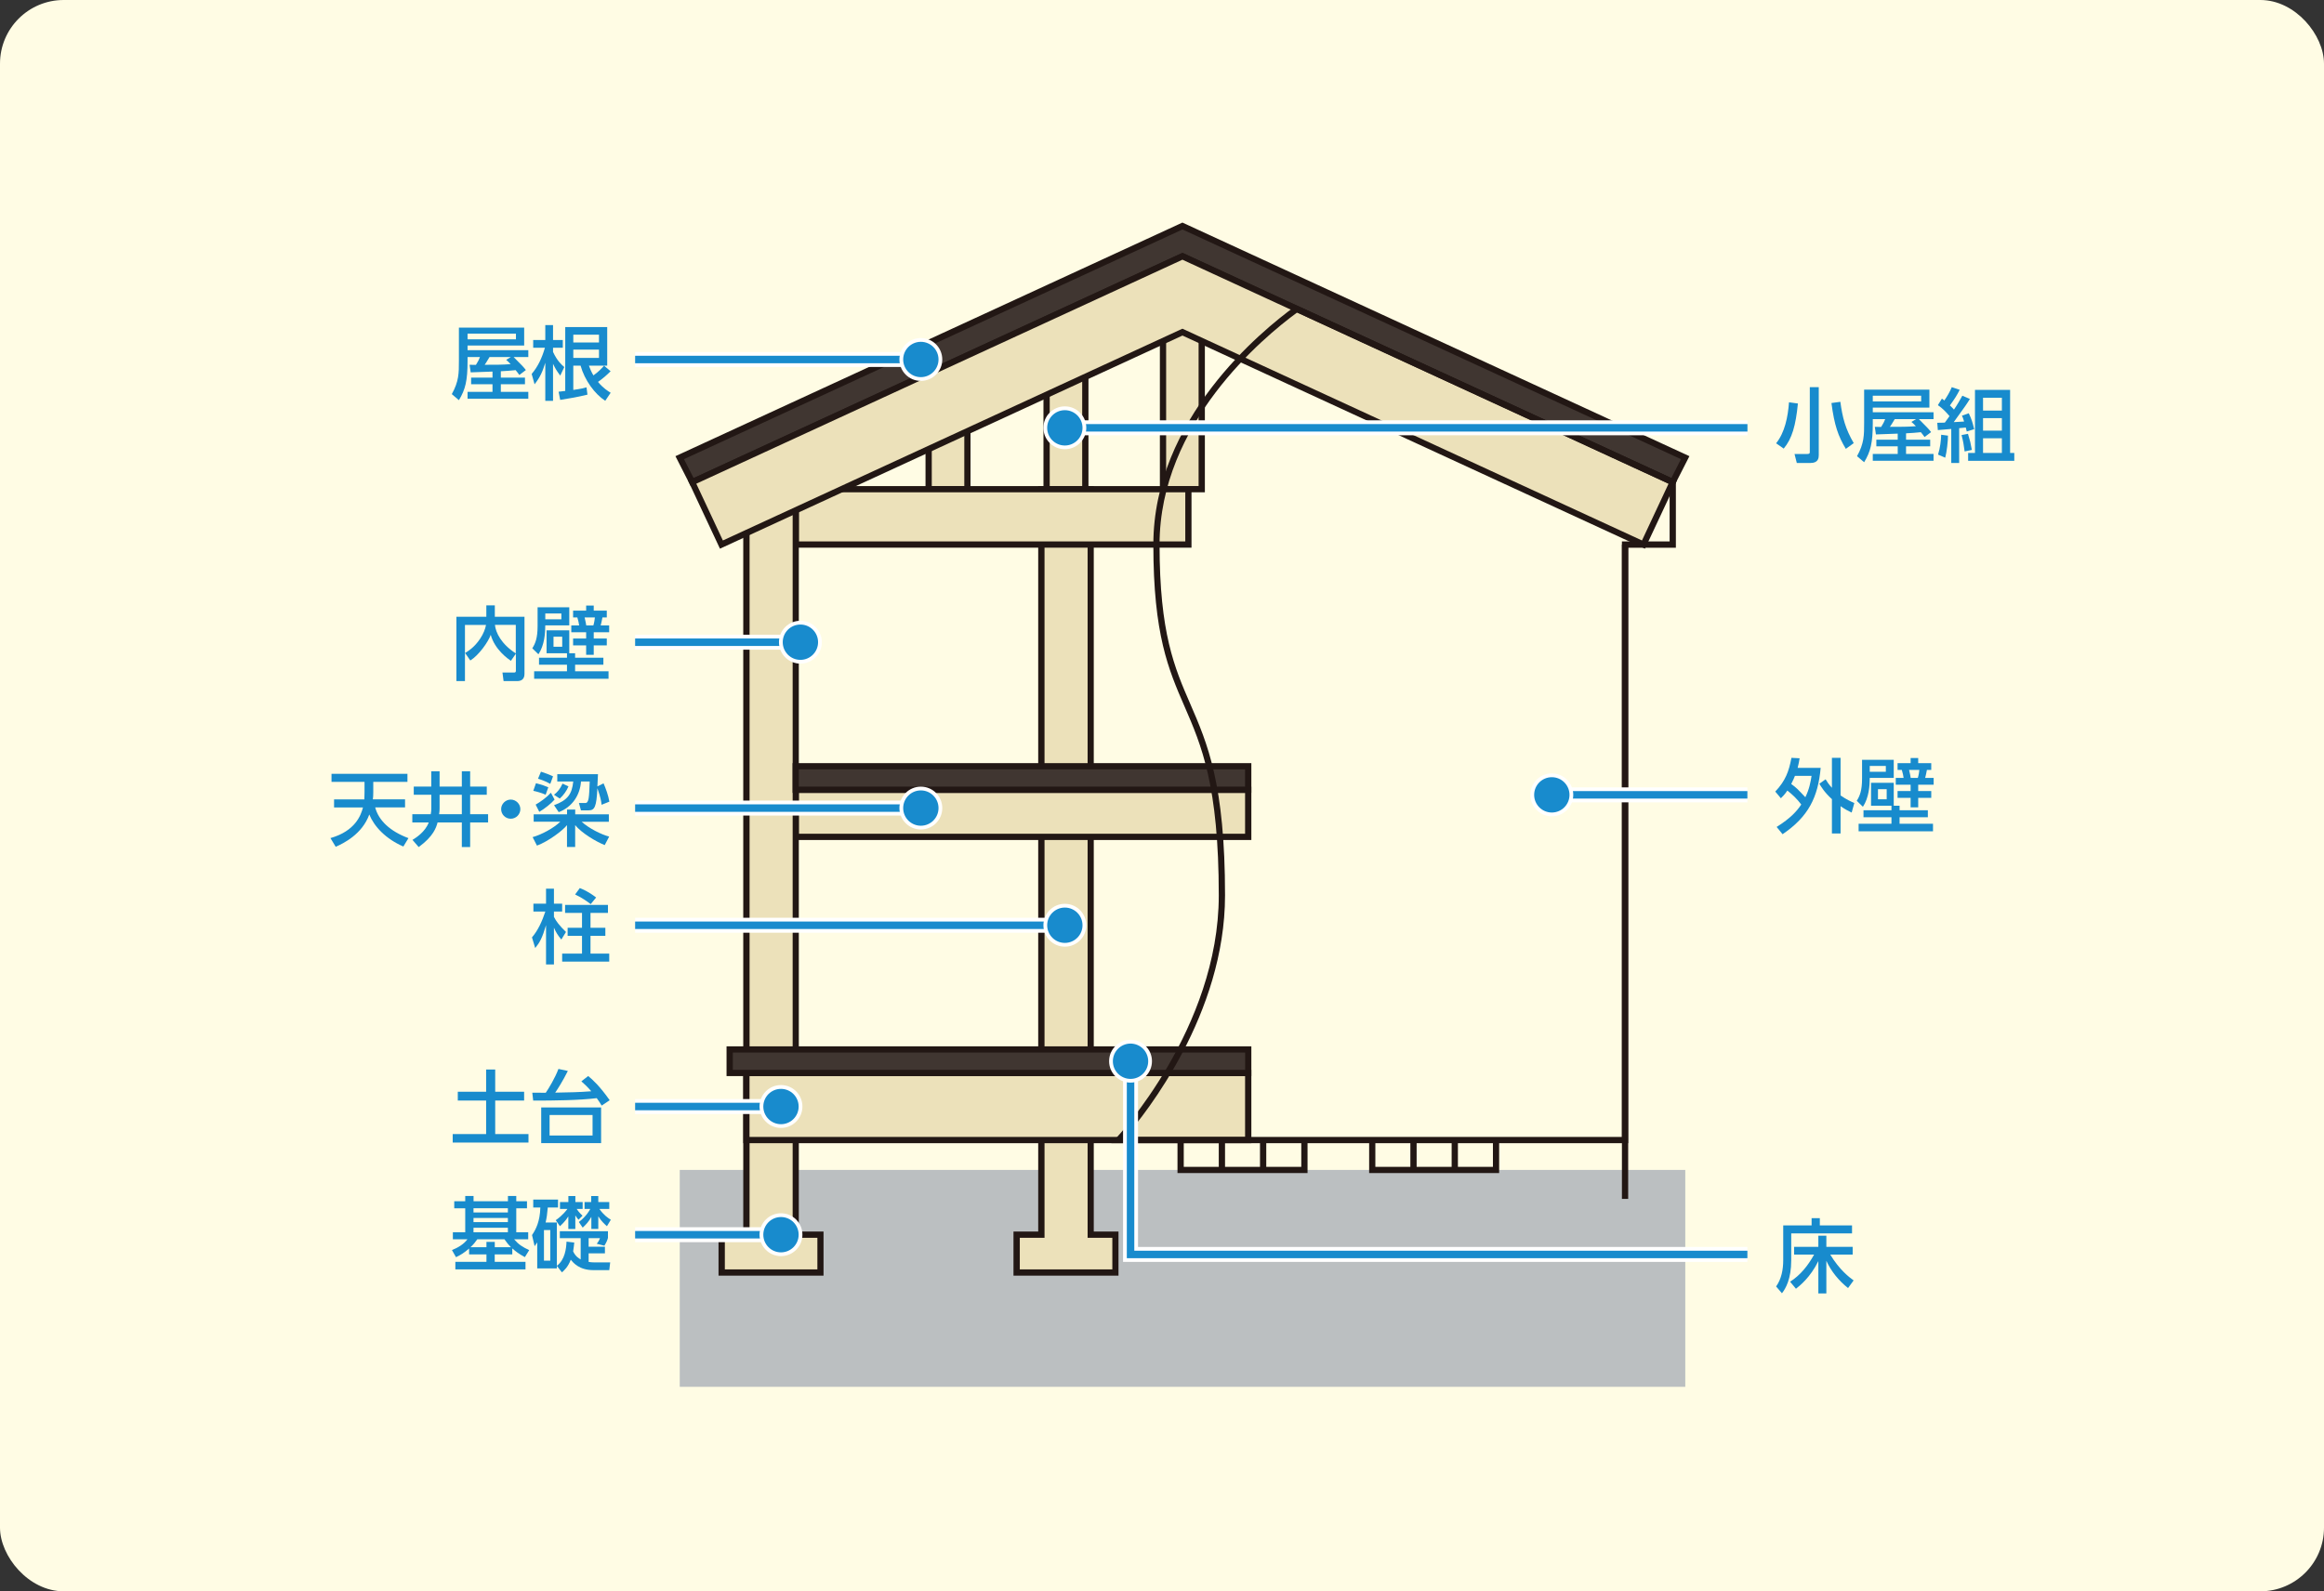 <?xml version="1.0" encoding="UTF-8"?>
<svg id="_レイヤー_2" data-name="レイヤー 2" xmlns="http://www.w3.org/2000/svg" xmlns:xlink="http://www.w3.org/1999/xlink" viewBox="0 0 438 300">
  <rect x="0" y="0" width="438" height="300" fill="#333333" stroke="none"/>
  <defs>
    <clipPath id="clippath">
      <path d="m315.26,90.9l-70.86-32.66c-10.32,7.48-26.45,23.51-26.45,44.42,0,34.94,12.34,25.82,12.34,66.15,0,25.6-19.49,46.13-19.49,46.13h95.47v-112.28h8.99v-11.76Z" fill="none" stroke="#221714" stroke-miterlimit="10" stroke-width=".5"/>
    </clipPath>
    <clipPath id="clippath-1">
      <path d="m315.26,90.9l-70.86-32.66c-10.32,7.48-26.45,23.51-26.45,44.42,0,34.94,12.34,25.82,12.34,66.15,0,25.6-19.49,46.13-19.49,46.13h95.47v-112.28h8.99v-11.76Z" clip-path="url(#clippath)" fill="none" stroke="#221714" stroke-miterlimit="10" stroke-width=".5"/>
    </clipPath>
  </defs>
  <g id="PC">
    <rect y="0" width="438" height="300" rx="12" ry="12" fill="#fffce4"/>
    <g>
      <rect y="18.09" width="438" height="263.82" fill="#fffce4"/>
      <g>
        <rect x="128.11" y="220.56" width="189.51" height="40.89" fill="#bbbfc1"/>
        <g>
          <rect x="197.26" y="67.34" width="7.3" height="24.89" fill="#ece1ba"/>
          <path d="m205.14,92.81h-8.48v-26.06h8.48v26.06Zm-7.3-1.18h6.12v-23.71h-6.12v23.71Z" fill="#221714"/>
        </g>
        <g>
          <rect x="219.19" y="62.2" width="7.3" height="30.03" fill="#ece1ba"/>
          <path d="m227.08,92.81h-8.48v-31.21h8.48v31.21Zm-7.3-1.18h6.12v-28.86h-6.12v28.86Z" fill="#221714"/>
        </g>
        <g>
          <rect x="175.02" y="76.8" width="7.3" height="15.43" fill="#ece1ba"/>
          <path d="m182.91,92.81h-8.48v-16.61h8.48v16.61Zm-7.3-1.18h6.13v-14.26h-6.13v14.26Z" fill="#221714"/>
        </g>
        <g>
          <polygon points="205.56 232.77 205.56 92.23 196.26 92.23 196.26 232.77 191.6 232.77 191.6 239.9 210.22 239.9 210.22 232.77 205.56 232.77" fill="#ece1ba"/>
          <path d="m210.81,240.49h-19.8v-8.31h4.66V91.64h10.47v140.54h4.66v8.31Zm-18.62-1.18h17.45v-5.96h-4.66V92.81h-8.12v140.54h-4.66v5.96Z" fill="#221714"/>
        </g>
        <g>
          <rect x="149.97" y="92.23" width="74" height="10.43" fill="#ece1ba"/>
          <path d="m224.56,103.25h-75.18v-11.61h75.18v11.61Zm-74-1.18h72.83v-9.26h-72.83v9.26Z" fill="#221714"/>
        </g>
        <g>
          <rect x="149.97" y="148.9" width="85.29" height="8.87" fill="#ece1ba"/>
          <path d="m235.84,158.36h-86.46v-10.05h86.46v10.05Zm-85.29-1.18h84.11v-7.7h-84.11v7.7Z" fill="#221714"/>
        </g>
        <g>
          <polygon points="149.97 232.77 149.97 92.23 140.67 92.23 140.67 232.77 136.01 232.77 136.01 239.9 154.63 239.9 154.63 232.77 149.97 232.77" fill="#ece1ba"/>
          <path d="m155.22,240.49h-19.8v-8.31h4.66V91.64h10.47v140.54h4.66v8.31Zm-18.62-1.18h17.45v-5.96h-4.66V92.81h-8.12v140.54h-4.66v5.96Z" fill="#221714"/>
        </g>
        <g>
          <rect x="149.97" y="144.46" width="85.29" height="4.44" fill="#403631"/>
          <path d="m235.84,149.48h-86.46v-5.61h86.46v5.61Zm-85.29-1.18h84.11v-3.26h-84.11v3.26Z" fill="#221714"/>
        </g>
        <g>
          <polygon points="222.86 48.31 315.26 90.9 317.61 86.28 222.86 42.6 128.11 86.28 130.46 90.9 222.86 48.31" fill="#403631"/>
          <path d="m315.53,91.67l-92.67-42.71-92.67,42.71-2.89-5.67,95.55-44.04,95.55,44.04-2.89,5.67Zm-92.67-44l92.13,42.46,1.82-3.57-93.95-43.3-93.95,43.3,1.82,3.57,92.13-42.46Z" fill="#221714"/>
        </g>
        <g>
          <polygon points="222.86 48.31 130.46 90.9 135.97 102.66 222.86 62.61 309.75 102.66 315.26 90.9 222.86 48.31" fill="#ece1ba"/>
          <path d="m310.03,103.44l-87.17-40.18-87.17,40.18-6.01-12.83,93.18-42.95,93.18,42.95-6.01,12.83Zm-87.17-41.47l86.6,39.92,5.01-10.7-91.62-42.23-91.62,42.23,5.01,10.7,86.6-39.92Z" fill="#221714"/>
        </g>
        <rect x="305.68" y="102.66" width="1.18" height="123.36" fill="#221714"/>
        <polygon points="246.43 221.15 221.92 221.15 221.92 214.93 223.1 214.93 223.1 219.98 245.25 219.98 245.25 214.93 246.43 214.93 246.43 221.15" fill="#221714"/>
        <rect x="229.7" y="214.93" width="1.18" height="5.63" fill="#221714"/>
        <rect x="237.47" y="214.93" width="1.18" height="5.63" fill="#221714"/>
        <polygon points="282.54 221.15 258.04 221.15 258.04 214.93 259.21 214.93 259.21 219.98 281.37 219.98 281.37 214.93 282.54 214.93 282.54 221.15" fill="#221714"/>
        <rect x="265.81" y="214.93" width="1.18" height="5.63" fill="#221714"/>
        <rect x="273.59" y="214.93" width="1.18" height="5.63" fill="#221714"/>
        <g>
          <rect x="140.67" y="202.28" width="94.58" height="12.65" fill="#ece1ba"/>
          <path d="m235.84,215.52h-95.75v-13.82h95.75v13.82Zm-94.58-1.18h93.4v-11.47h-93.4v11.47Z" fill="#221714"/>
        </g>
        <g>
          <rect x="137.52" y="197.85" width="97.73" height="4.44" fill="#403631"/>
          <path d="m235.84,202.87h-98.91v-5.61h98.91v5.61Zm-97.73-1.18h96.56v-3.26h-96.56v3.26Z" fill="#221714"/>
        </g>
        <g>
          <g clip-path="url(#clippath-1)">
            <g>
              <rect x="210.8" y="102.66" width="95.47" height="112.28" fill="#eac975"/>
              <path d="m306.86,215.52h-96.64v-113.45h96.64v113.45Zm-95.47-1.18h94.29v-111.1h-94.29v111.1Z" fill="#221714"/>
            </g>
            <g>
              <polyline points="217.95 102.66 315.26 102.66 315.26 90.9 222.86 48.31 217.95 102.66" fill="#ddaa27"/>
              <path d="m315.85,103.25h-98.54l5.04-55.82,93.5,43.09v12.73Zm-97.25-1.18h96.08v-10.8l-91.3-42.08-4.77,52.88Z" fill="#221714"/>
            </g>
            <g>
              <rect x="245.84" y="110.52" width="36.11" height="24.31" fill="#fff"/>
              <path d="m282.54,135.43h-37.29v-25.49h37.29v25.49Zm-36.11-1.18h34.94v-23.14h-34.94v23.14Z" fill="#221714"/>
            </g>
            <rect x="263.31" y="110.52" width="1.18" height="24.31" fill="#221714"/>
            <g>
              <rect x="245.84" y="168.81" width="36.11" height="24.31" fill="#fff"/>
              <path d="m282.54,193.71h-37.29v-25.49h37.29v25.49Zm-36.11-1.18h34.94v-23.14h-34.94v23.14Z" fill="#221714"/>
            </g>
            <rect x="263.31" y="168.81" width="1.18" height="24.31" fill="#221714"/>
          </g>
          <path d="m315.26,90.9l-70.86-32.66c-10.32,7.48-26.45,23.51-26.45,44.42,0,34.94,12.34,25.82,12.34,66.15,0,25.6-19.49,46.13-19.49,46.13h95.47v-112.28h8.99v-11.76Z" fill="none" stroke="#221714" stroke-miterlimit="10" stroke-width=".5"/>
          <path d="m315.26,90.9l-70.86-32.66c-10.32,7.48-26.45,23.51-26.45,44.42,0,34.94,12.34,25.82,12.34,66.15,0,25.6-19.49,46.13-19.49,46.13h95.47v-112.28h8.99v-11.76Z" fill="none" stroke="#221714" stroke-miterlimit="10" stroke-width=".5"/>
        </g>
      </g>
      <path d="m306.86,215.52h-97.42l.94-.99c.19-.2,19.32-20.66,19.32-45.72,0-20.76-3.28-28.32-6.45-35.62-3.03-6.97-5.88-13.56-5.88-30.52,0-23.7,20.43-40.36,26.69-44.9l.28-.2,71.51,32.96v12.73h-8.99v112.27Zm-94.75-1.18h93.57v-112.27h8.99v-10.8l-70.2-32.36c-6.45,4.73-25.93,20.93-25.93,43.74,0,16.72,2.81,23.2,5.79,30.06,3.22,7.42,6.55,15.08,6.55,36.09,0,22.38-14.94,41.11-18.76,45.54Z" fill="#221714"/>
      <g>
        <polygon points="329.33 237.9 211.66 237.9 211.66 200.06 214.48 200.06 214.48 235.08 329.33 235.08 329.33 237.9" fill="#fff"/>
        <polygon points="329.33 237.2 212.37 237.2 212.37 200.06 213.78 200.06 213.78 235.79 329.33 235.79 329.33 237.2" fill="#188bcd"/>
      </g>
      <g>
        <rect x="200.69" y="79.24" width="128.65" height="2.82" fill="#fff"/>
        <rect x="200.69" y="79.95" width="128.65" height="1.41" fill="#188bcd"/>
      </g>
      <g>
        <path d="m200.69,84.69c-2.23,0-4.04-1.81-4.04-4.04s1.81-4.04,4.04-4.04,4.04,1.81,4.04,4.04-1.81,4.04-4.04,4.04Zm0-6.66c-1.45,0-2.63,1.18-2.63,2.63s1.18,2.63,2.63,2.63,2.63-1.18,2.63-2.63-1.18-2.63-2.63-2.63Z" fill="#fff"/>
        <circle cx="200.69" cy="80.66" r="3.33" fill="#188bcd"/>
      </g>
      <g>
        <rect x="119.7" y="150.93" width="53.85" height="2.82" fill="#fff"/>
        <rect x="119.7" y="151.64" width="53.85" height="1.41" fill="#188bcd"/>
      </g>
      <g>
        <path d="m173.55,156.38c-2.23,0-4.04-1.81-4.04-4.04s1.81-4.04,4.04-4.04,4.04,1.81,4.04,4.04-1.81,4.04-4.04,4.04Zm0-6.66c-1.45,0-2.63,1.18-2.63,2.63s1.18,2.63,2.63,2.63,2.63-1.18,2.63-2.63-1.18-2.63-2.63-2.63Z" fill="#fff"/>
        <circle cx="173.55" cy="152.34" r="3.33" fill="#188bcd"/>
      </g>
      <g>
        <rect x="119.7" y="207.2" width="27.49" height="2.82" fill="#fff"/>
        <rect x="119.7" y="207.9" width="27.49" height="1.41" fill="#188bcd"/>
      </g>
      <g>
        <path d="m147.19,212.64c-2.23,0-4.04-1.81-4.04-4.04s1.81-4.04,4.04-4.04,4.04,1.81,4.04,4.04-1.81,4.04-4.04,4.04Zm0-6.66c-1.45,0-2.63,1.18-2.63,2.63s1.18,2.63,2.63,2.63,2.63-1.18,2.63-2.63-1.18-2.63-2.63-2.63Z" fill="#fff"/>
        <circle cx="147.19" cy="208.61" r="3.33" fill="#188bcd"/>
      </g>
      <g>
        <rect x="119.7" y="231.36" width="27.49" height="2.82" fill="#fff"/>
        <rect x="119.7" y="232.07" width="27.49" height="1.41" fill="#188bcd"/>
      </g>
      <g>
        <path d="m147.19,236.81c-2.23,0-4.04-1.81-4.04-4.04s1.81-4.04,4.04-4.04,4.04,1.81,4.04,4.04-1.81,4.04-4.04,4.04Zm0-6.66c-1.45,0-2.63,1.18-2.63,2.63s1.18,2.63,2.63,2.63,2.63-1.18,2.63-2.63-1.18-2.63-2.63-2.63Z" fill="#fff"/>
        <circle cx="147.19" cy="232.77" r="3.33" fill="#188bcd"/>
      </g>
      <g>
        <rect x="119.7" y="173.02" width="80.99" height="2.82" fill="#fff"/>
        <rect x="119.7" y="173.73" width="80.99" height="1.41" fill="#188bcd"/>
      </g>
      <g>
        <path d="m200.69,178.47c-2.23,0-4.04-1.81-4.04-4.04s1.81-4.04,4.04-4.04,4.04,1.81,4.04,4.04-1.81,4.04-4.04,4.04Zm0-6.66c-1.45,0-2.63,1.18-2.63,2.63s1.18,2.63,2.63,2.63,2.63-1.18,2.63-2.63-1.18-2.63-2.63-2.63Z" fill="#fff"/>
        <circle cx="200.69" cy="174.43" r="3.33" fill="#188bcd"/>
      </g>
      <g>
        <rect x="119.7" y="66.36" width="53.85" height="2.82" fill="#fff"/>
        <rect x="119.7" y="67.07" width="53.85" height="1.41" fill="#188bcd"/>
      </g>
      <g>
        <path d="m173.55,71.81c-2.23,0-4.04-1.81-4.04-4.04s1.81-4.04,4.04-4.04,4.04,1.81,4.04,4.04-1.81,4.04-4.04,4.04Zm0-6.66c-1.45,0-2.63,1.18-2.63,2.63s1.18,2.63,2.63,2.63,2.63-1.18,2.63-2.63-1.18-2.63-2.63-2.63Z" fill="#fff"/>
        <circle cx="173.55" cy="67.77" r="3.33" fill="#188bcd"/>
      </g>
      <g>
        <rect x="292.47" y="148.44" width="36.86" height="2.82" fill="#fff"/>
        <rect x="292.47" y="149.14" width="36.86" height="1.41" fill="#188bcd"/>
      </g>
      <g>
        <path d="m292.47,153.89c-2.23,0-4.04-1.81-4.04-4.04s1.81-4.04,4.04-4.04,4.04,1.81,4.04,4.04-1.81,4.04-4.04,4.04Zm0-6.66c-1.45,0-2.63,1.18-2.63,2.63s1.18,2.63,2.63,2.63,2.63-1.18,2.63-2.63-1.18-2.63-2.63-2.63Z" fill="#fff"/>
        <circle cx="292.47" cy="149.85" r="3.33" fill="#188bcd"/>
      </g>
      <g>
        <path d="m213.07,204.1c-2.23,0-4.04-1.81-4.04-4.04s1.81-4.04,4.04-4.04,4.04,1.81,4.04,4.04-1.81,4.04-4.04,4.04Zm0-6.66c-1.45,0-2.63,1.18-2.63,2.63s1.18,2.63,2.63,2.63,2.63-1.18,2.63-2.63-1.18-2.63-2.63-2.63Z" fill="#fff"/>
        <circle cx="213.07" cy="200.07" r="3.33" fill="#188bcd"/>
      </g>
      <path d="m336.09,231.02h5.34v-1.37h1.55v1.37h6.07v1.51h-11.46v5.07c0,3.53-1.07,5.36-1.75,6.21l-1.1-1.28c1.01-1.42,1.34-3.2,1.34-4.93v-6.58Zm1.29,10.61c1.95-1.23,3.41-3.09,4.52-5.11h-3.77v-1.46h4.57v-2.1h1.51v2.1h4.96v1.46h-4.23c1.77,2.91,3.59,4.28,4.41,4.87l-1.05,1.44c-1.74-1.38-3.17-3.12-4.09-5.13v6.15h-1.51v-6.1c-1.52,3.1-3.56,4.69-4.22,5.21l-1.1-1.32Z" fill="#188bcd"/>
      <g>
        <path d="m338.85,76.06c-.41,4.17-1.11,6.65-2.68,8.51l-1.43-1c1.63-2.02,2.22-4.92,2.43-7.73l1.67.23Zm3.93-3.07v12.78c0,.5-.05,1.51-1.52,1.51h-2.62l-.43-1.69h2.41c.47,0,.47-.2.47-.4v-12.2h1.69Zm5.1,11.63c-1.43-2.39-2.16-4.41-2.71-8.64l1.68-.23c.4,3.01.96,5.11,2.52,7.79l-1.49,1.08Z" fill="#188bcd"/>
        <path d="m357.66,81.75c-3.38.12-3.74.14-4.11.15l-.21-1.43c.17,0,.99,0,1.2.02.46-.76.53-.9.76-1.48h-2.34v.73c0,3.74-.41,5.39-1.63,7.4l-1.34-1.14c1.34-2.41,1.34-3.94,1.34-6.3v-6.24h12.3v3.38h-10.67v.88h11.45v1.29h-2.77c1.57,1.57,1.83,1.83,2.31,2.45l-1.23.93c-.2-.27-.38-.53-.7-.91-.76.09-1.98.17-2.79.21v1.2h4.55v1.25h-4.55v1.44h5.18v1.29h-11.45v-1.29h4.7v-1.44h-4.03v-1.25h4.03v-1.14Zm-4.7-7.15v1.07h9.12v-1.07h-9.12Zm8.16,4.41h-4.02c-.56.93-.62,1.04-.91,1.46,2.09,0,3.35,0,4.89-.12-.37-.4-.56-.58-.84-.81l.88-.53Z" fill="#188bcd"/>
        <path d="m365.11,79.7c.55,0,.9,0,1.43-.03.14-.18.38-.5.88-1.22-.79-.94-1.32-1.46-2.19-2.07l.76-1.23c.15.11.4.29.46.35.56-.84.97-1.49,1.4-2.51l1.49.5c-.5.99-.9,1.64-1.84,2.94.43.41.61.62.76.79.64-.94,1.13-1.81,1.58-2.62l1.42.61c-.58.96-.76,1.2-3.04,4.37.27-.01,1.64-.09,1.95-.11-.21-.7-.27-.82-.41-1.1l1.29-.46c.52,1.11.7,1.64,1.02,3l-1.4.44c-.08-.33-.09-.43-.18-.75-.23.03-.87.09-1.25.12v6.57h-1.49v-6.42c-.58.06-1.52.14-2.53.21l-.11-1.4Zm2.02,2.42c.02.91-.23,3.15-.52,4.17l-1.35-.59c.41-1.28.56-2.68.59-3.74l1.28.17Zm3.77-.33c.43,1.43.46,1.55.73,3.03l-1.36.29c-.18-1.37-.26-1.87-.58-3.09l1.2-.23Zm1.32-8.29h6.62v11.89h.79v1.49h-8.7v-1.49h1.29v-11.89Zm1.52,1.48v2.42h3.55v-2.42h-3.55Zm0,3.85v2.36h3.55v-2.36h-3.55Zm0,3.79v2.77h3.55v-2.77h-3.55Z" fill="#188bcd"/>
      </g>
      <g>
        <path d="m91.63,201.63h1.7v4.19h5.45v1.66h-5.45v6.32h6.27v1.6h-14.28v-1.6h6.3v-6.32h-5.34v-1.66h5.34v-4.19Z" fill="#188bcd"/>
        <path d="m110.86,202.86c.79.65,2.11,1.81,4.05,4.56l-1.51,1.01c-.38-.62-.58-.91-.93-1.4-3.38.41-8.05.46-11.98.46l-.17-1.49c.5.01.72.01,2.54.01.61-.9,1.74-2.77,2.39-4.49l1.77.38c-.97,1.95-1.92,3.41-2.38,4.09,2.75-.05,4.52-.08,6.8-.26-.79-.9-1.23-1.31-1.87-1.87l1.28-1Zm2.43,12.65h-11.29v-6.73h11.29v6.73Zm-1.61-5.3h-8.1v3.86h8.1v-3.86Z" fill="#188bcd"/>
      </g>
      <path d="m100.26,176.72c1.14-1.32,1.92-3.06,2.52-4.87h-2.25v-1.48h2.38v-2.83h1.49v2.83h1.55v1.48h-1.55v1c.43.85.97,1.58,2.27,2.85l-.88,1.43c-.73-.9-1.01-1.39-1.39-2.24v6.93h-1.49v-7.4c-.72,2.42-1.17,3.24-2.04,4.31l-.61-2.01Zm14.32-6.12v1.51h-3.29v2.8h2.8v1.52h-2.8v3.35h3.53v1.51h-8.87v-1.51h3.74v-3.35h-2.71v-1.52h2.71v-2.8h-3.19v-1.51h8.08Zm-5.31-3.18c.52.21,1.57.62,3.08,1.78l-1.02,1.25c-.47-.36-1.6-1.2-2.94-1.82l.88-1.2Z" fill="#188bcd"/>
      <g>
        <path d="m68.67,150.7c.01-.23.03-.59.03-1.32v-1.98h-6.22v-1.52h14.31v1.52h-6.44v1.95c0,.65-.03,1.03-.08,1.35h6.07v1.51h-5.63c.65,2.48,2.81,4.51,6.27,5.8l-.96,1.58c-3.36-1.46-5.51-3.79-6.42-6.04-1.34,3.73-4.87,5.45-6.33,6.09l-.99-1.64c4.7-1.34,5.75-4.32,6.13-5.78h-5.45v-1.51h5.71Z" fill="#188bcd"/>
        <path d="m81.28,149.83h-3.3v-1.54h3.3v-2.89h1.57v2.89h4.19v-2.89h1.57v2.89h3.13v1.54h-3.13v3.67h3.38v1.55h-3.38v4.64h-1.57v-4.64h-4.57c-.26.97-.78,2.62-3.56,4.64l-1.17-1.35c.62-.38,2.42-1.51,3.06-3.29h-3.09v-1.55h3.47c.06-.32.11-.7.11-1v-2.66Zm1.57,2.59c0,.29-.02.68-.09,1.08h4.28v-3.67h-4.19v2.59Z" fill="#188bcd"/>
        <path d="m98.07,152.54c0,.97-.79,1.81-1.81,1.81s-1.81-.82-1.81-1.81.84-1.8,1.81-1.8,1.81.81,1.81,1.8Z" fill="#188bcd"/>
        <path d="m100.58,153.52h6.29v-.9h1.54v.9h6.34v1.4h-5.13c1.44,1.28,3.67,2.39,5.19,2.8l-.84,1.6c-1.61-.64-4.29-2.22-5.57-3.76v4.12h-1.54v-4.12c-.8,1.02-3.51,3.06-5.66,3.86l-.82-1.6c1.64-.46,3.93-1.66,5.22-2.91h-5.02v-1.4Zm.43-5.86c1.16.29,1.64.47,2.33.76l-.5,1.4c-.73-.33-1.78-.62-2.33-.73l.5-1.43Zm-.06,4.03c.93-.52,2.16-1.43,2.88-2.24l.69,1.29c-.59.7-1.92,1.77-2.88,2.31l-.69-1.37Zm1-6.21c.61.18,1.74.61,2.28.88l-.52,1.42c-.97-.56-1.99-.88-2.31-.97l.55-1.32Zm10.75.47c-.03.49-.08,1.8-.11,2.31l1.16-.58c.38.85.9,2.25,1.1,3.45l-1.47.59c-.08-.75-.18-1.34-.79-3.12-.17,3.52-.52,4.17-1.64,4.17h-1.46l-.38-1.38h1.19c.7,0,.73-1.07.84-4.06h-1.64c-.18,2.56-1.63,4.81-4.2,5.78l-.88-1.31c2.56-.94,3.38-2.09,3.62-4.47h-3.01v-1.38h7.7Zm-8.28,3.88c.7-.56,1.14-1.1,1.6-2.1l1.12.52c-.33.82-.96,1.7-1.64,2.3l-1.08-.71Z" fill="#188bcd"/>
      </g>
      <g>
        <rect x="119.7" y="119.66" width="31.15" height="2.82" fill="#fff"/>
        <rect x="119.7" y="120.37" width="31.15" height="1.41" fill="#188bcd"/>
      </g>
      <g>
        <path d="m150.85,125.11c-2.23,0-4.04-1.81-4.04-4.04s1.81-4.04,4.04-4.04,4.04,1.81,4.04,4.04-1.81,4.04-4.04,4.04Zm0-6.66c-1.45,0-2.63,1.18-2.63,2.63s1.18,2.63,2.63,2.63,2.63-1.18,2.63-2.63-1.18-2.63-2.63-2.63Z" fill="#fff"/>
        <circle cx="150.85" cy="121.07" r="3.33" fill="#188bcd"/>
      </g>
      <g>
        <path d="m87.64,123.12c.7-.44,1.79-1.11,2.86-2.72.59-.88.96-1.81,1.1-2.59h-3.97v10.59h-1.61v-12.13h5.64v-2.15h1.6v2.15h5.59v10.78c0,1.19-.84,1.35-1.4,1.35h-2.54l-.21-1.61h2.13c.18,0,.4,0,.4-.32v-3.24l-.94,1.35c-.53-.36-3.03-2.09-3.8-4.9-.47,1.35-2.27,3.87-3.85,4.84l-.97-1.4Zm9.57-5.31h-3.93c.14,1.45,1.2,3.62,3.93,5.37v-5.37Z" fill="#188bcd"/>
        <path d="m101.32,114.49h5.97v3.41h-4.52c0,1.45-.15,3.73-1.29,5.45l-1.16-1.13c.58-.91,1-1.93,1-4.2v-3.53Zm5.54,8.66h-3.85v-4.32h4.28v4.32h1.1v.85h5.33v1.32h-5.33v1.23h6.3v1.42h-14.02v-1.42h6.19v-1.23h-5.27v-1.32h5.27v-.85Zm-4.09-7.5v1.1h3.03v-1.1h-3.03Zm1.55,4.38v1.9h1.64v-1.9h-1.64Zm6.15-5.87h1.43v.96h2.46v1.28h-.82c-.09.55-.24,1.16-.33,1.51h1.6v1.28h-2.91v1.19h2.46v1.29h-2.46v1.78h-1.43v-1.78h-2.46v-1.29h2.46v-1.19h-2.8v-1.28h1.48c-.06-.46-.14-.84-.34-1.51h-.8v-1.28h2.46v-.96Zm-.29,2.24c.18.7.29,1.35.31,1.51h1.34c.17-.55.26-1.2.29-1.51h-1.93Z" fill="#188bcd"/>
      </g>
      <g>
        <path d="m92.82,70.05c-3.38.12-3.74.14-4.11.15l-.21-1.43c.17,0,.99,0,1.2.02.46-.76.53-.9.76-1.48h-2.34v.73c0,3.74-.41,5.39-1.63,7.4l-1.34-1.14c1.34-2.41,1.34-3.94,1.34-6.3v-6.24h12.3v3.38h-10.67v.88h11.45v1.29h-2.77c1.57,1.57,1.83,1.83,2.31,2.45l-1.23.93c-.2-.27-.38-.53-.7-.91-.76.09-1.98.17-2.79.21v1.2h4.55v1.25h-4.55v1.44h5.18v1.29h-11.45v-1.29h4.7v-1.44h-4.03v-1.25h4.03v-1.14Zm-4.7-7.15v1.07h9.12v-1.07h-9.12Zm8.16,4.41h-4.02c-.56.93-.62,1.04-.91,1.46,2.09,0,3.35,0,4.89-.12-.37-.4-.56-.58-.84-.81l.88-.53Z" fill="#188bcd"/>
        <path d="m100.21,70.49c1.17-1.37,1.93-3,2.49-4.93h-2.21v-1.46h2.28v-2.81h1.46v2.81h1.84v1.46h-1.84v.79c.79,1.7,1.6,2.4,2.12,2.85l-.76,1.61c-.72-.96-.94-1.35-1.36-2.22v6.98h-1.46v-7.18c-.52,1.67-.93,2.65-2.02,4.06l-.55-1.96Zm5.07,3.36c.24-.03.99-.12,1.25-.15v-12.04h7.91v7.27h-3.45c.2.53.44,1.16.85,1.84.96-.67,1.57-1.34,2.01-1.83l1.23,1.05c-.73.73-1.52,1.42-2.38,2.01,1.01,1.2,1.87,1.72,2.39,2.04l-1.02,1.52c-1.99-1.29-3.88-3.88-4.65-6.63h-1.37v4.58c1.63-.23,2.1-.37,2.49-.49l.18,1.38c-1.84.46-3.9.79-5.14.99l-.3-1.55Zm2.77-10.76v1.48h4.84v-1.48h-4.84Zm0,2.82v1.57h4.84v-1.57h-4.84Z" fill="#188bcd"/>
      </g>
      <g>
        <path d="m96.53,236.49h-3.29v1.4h5.8v1.42h-13.22v-1.42h5.86v-1.4h-3.27v-1.11c-.96.82-1.55,1.19-2.47,1.63l-.76-1.34c1.13-.44,2.27-1.14,2.92-2.04h-2.75v-1.31h2.33v-4.53h-2.07v-1.33h2.07v-.99h1.57v.99h6.48v-.99h1.57v.99h2.02v1.33h-2.02v4.53h2.25v1.31h-2.66c.85.99,1.58,1.46,2.85,2.05l-.82,1.32c-1.17-.64-1.73-1.08-2.37-1.64v1.13Zm-.23-1.36c-.44-.44-.73-.78-1.23-1.5h-5.11c-.41.59-.7.94-1.28,1.5h3v-1h1.57v1h3.06Zm-.58-7.35h-6.48v.8h6.48v-.8Zm0,1.84h-6.48v.78h6.48v-.78Zm0,1.84h-6.48v.85h6.48v-.85Z" fill="#188bcd"/>
        <path d="m108.23,234.23c-.05.5-.08.85-.21,1.69.47.99,1.1,1.32,1.42,1.51v-4h-3.93v-1.31h9.07v1.25c-.09.34-.2.7-.67,1.48l-1.44-.37c.14-.17.43-.55.61-1.05h-2.14v1.61h3.07v1.25h-3.07v1.61c.3.06.68.09,1.03.09h3.03l-.17,1.46h-3.01c-2.68,0-3.8-1.42-4.25-1.96-.53,1.4-1.26,2.02-1.66,2.38l-.96-1.22v.47h-3.7v-4.9c-.12.2-.21.32-.49.72l-.49-2.1c.75-1.1,1.49-2.57,1.57-5.2h-1.34v-1.49h4.67v1.49h-1.93c-.11,1.29-.21,1.96-.41,2.83h2.12v8.16c1.52-1.13,1.77-3.24,1.82-4.55l1.46.17Zm-4.52-2.34h-1.19v5.77h1.19v-5.77Zm1.04-1.86c1.31-.91,2.09-1.96,2.19-2.12h-1.4v-1.29h1.58v-1.14h1.32v1.14h1.37v1.29h-1.13c.15.23.5.73,1.11,1.28l-.75.76c-.18-.2-.4-.44-.61-.82v2.56h-1.32v-2.36c-.5.82-1.19,1.48-1.58,1.84l-.79-1.14Zm4.34.35c1.43-1.07,2.06-2.27,2.16-2.47h-1.08v-1.29h1.25v-1.14h1.34v1.14h2.07v1.29h-1.87c.87,1.22,1.6,1.68,2.16,2.04l-.73,1.22c-.47-.41-1.07-.96-1.63-1.86v2.37h-1.31v-2.28c-.47.91-1.02,1.46-1.63,2.04l-.73-1.07Z" fill="#188bcd"/>
      </g>
      <g>
        <path d="m334.58,149.23c1.92-2.02,2.57-3.8,3.05-6.36l1.54.08c-.08.53-.17,1.03-.37,1.81h4.34c-.5,5.52-2.28,9.18-7.18,12.51l-1.12-1.37c2.65-1.66,3.85-3.03,4.64-4.23-.82-1.08-1.61-1.83-2.62-2.63-.49.73-.87,1.11-1.22,1.45l-1.05-1.25Zm3.71-2.97c-.12.32-.35.87-.7,1.54.97.71,1.16.91,2.66,2.5.75-1.54,1-2.92,1.17-4.03h-3.14Zm5.78.66c.26.43.55.9,1.19,1.6v-5.65h1.63v7.09c1.07.75,1.93,1.14,2.59,1.43l-.5,1.8c-.53-.26-1.17-.56-2.09-1.2v5.14h-1.63v-6.47c-1.46-1.34-2.02-2.33-2.37-2.91l1.19-.84Z" fill="#188bcd"/>
        <path d="m350.94,143.24h5.97v3.41h-4.52c0,1.45-.15,3.73-1.29,5.45l-1.16-1.13c.58-.91,1-1.93,1-4.2v-3.53Zm5.54,8.66h-3.85v-4.32h4.28v4.32h1.1v.85h5.33v1.32h-5.33v1.23h6.3v1.42h-14.02v-1.42h6.19v-1.23h-5.27v-1.32h5.27v-.85Zm-4.09-7.5v1.1h3.03v-1.1h-3.03Zm1.55,4.38v1.9h1.64v-1.9h-1.64Zm6.15-5.87h1.43v.96h2.46v1.28h-.82c-.09.55-.24,1.16-.33,1.51h1.6v1.28h-2.91v1.19h2.46v1.29h-2.46v1.78h-1.43v-1.78h-2.46v-1.29h2.46v-1.19h-2.8v-1.28h1.48c-.06-.46-.14-.84-.34-1.51h-.8v-1.28h2.46v-.96Zm-.29,2.24c.18.7.29,1.35.31,1.51h1.34c.17-.55.26-1.2.29-1.51h-1.93Z" fill="#188bcd"/>
      </g>
    </g>
  </g>
</svg>